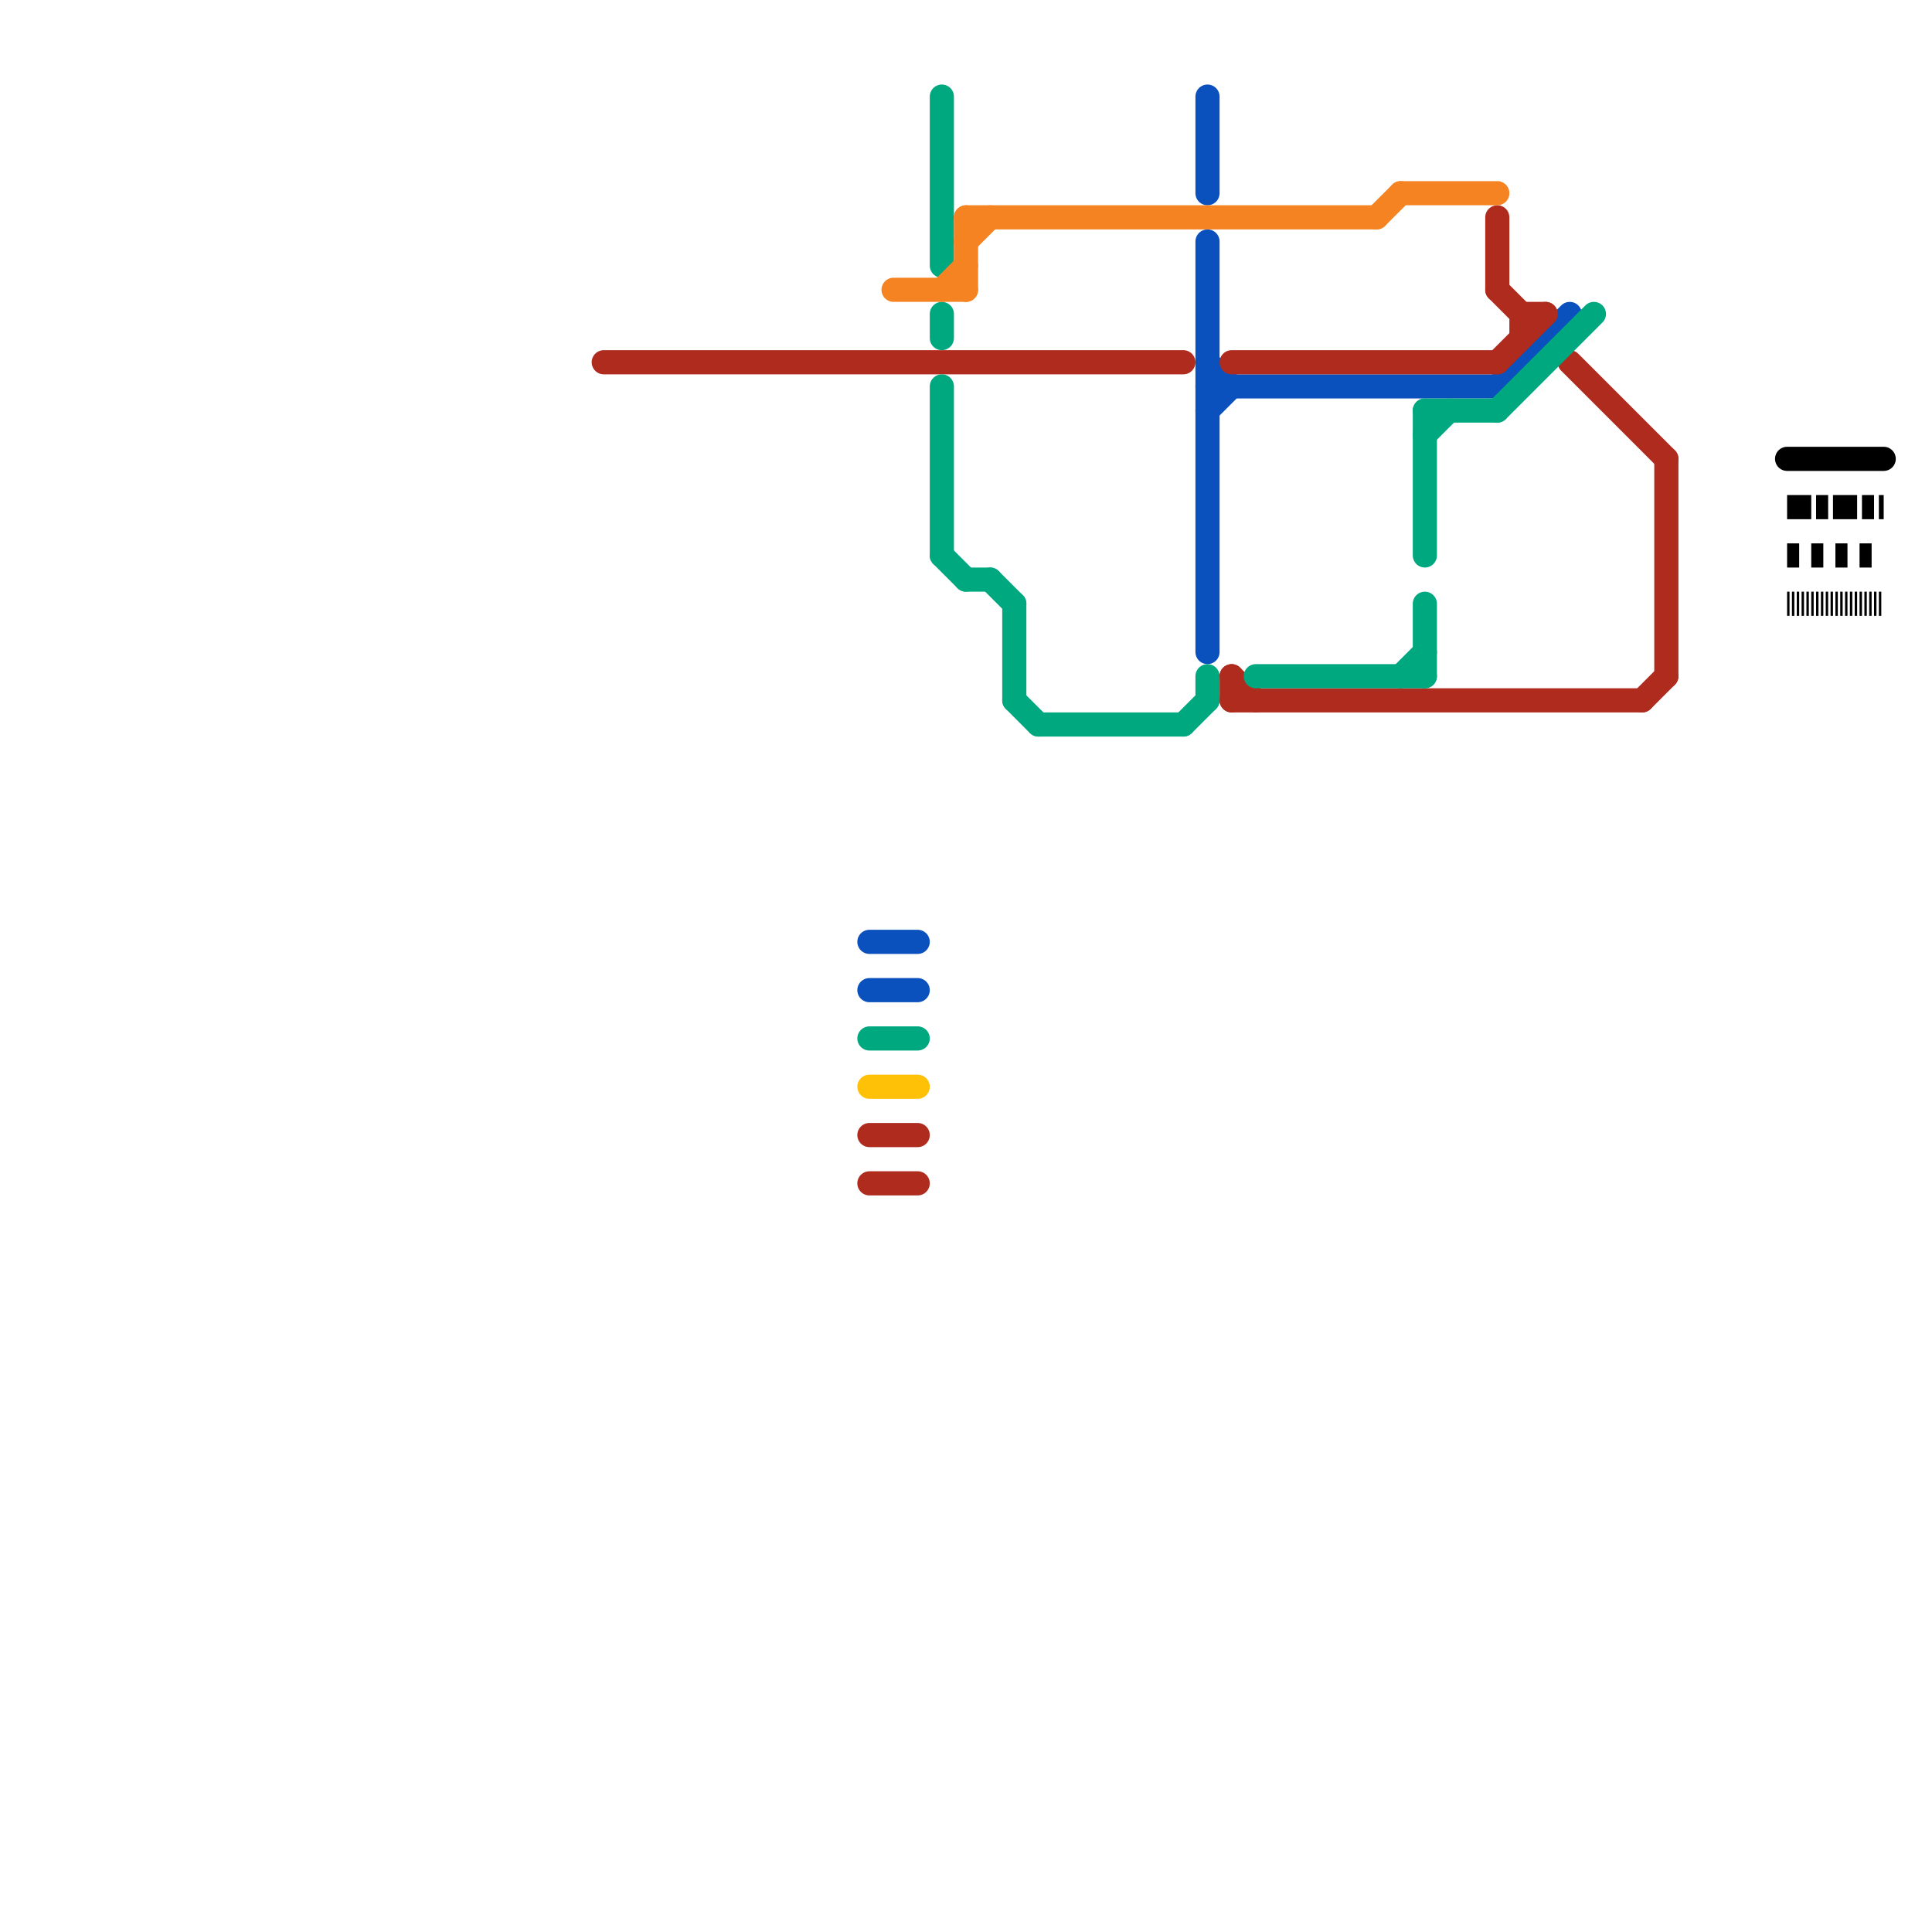 
<svg version="1.1" xmlns="http://www.w3.org/2000/svg" viewBox="0 0 80 80">
<style>text { font: 1px Helvetica; font-weight: 600; white-space: pre; dominant-baseline: central; } line { stroke-width: 1; fill: none; stroke-linecap: round; stroke-linejoin: round; } .c0 { stroke: #0a51bd } .c1 { stroke: #af2b1e } .c2 { stroke: #ffc107 } .c3 { stroke: #00a87f } .c4 { stroke: #000000 } .c5 { stroke: #f58321 } .w1 { stroke-width: 1; }.l5 { stroke-dasharray: .1 .1; stroke-linecap: butt; }.l7 { stroke-dasharray: 1 .2 .5 .2; stroke-linecap: butt; }.l2 { stroke-dasharray: .5 .5; stroke-linecap: butt; }</style><defs><g id="ct-xf"><circle r="0.5" fill="#fff" stroke="#000" stroke-width="0.2"/></g><g id="ct"><circle r="0.5" fill="#fff" stroke="#000" stroke-width="0.1"/></g></defs><line class="c0 " x1="36" y1="39" x2="38" y2="39"/><line class="c0 " x1="50" y1="10" x2="50" y2="27"/><line class="c0 " x1="50" y1="16" x2="62" y2="16"/><line class="c0 " x1="50" y1="15" x2="51" y2="16"/><line class="c0 " x1="62" y1="16" x2="65" y2="13"/><line class="c0 " x1="50" y1="4" x2="50" y2="8"/><line class="c0 " x1="50" y1="17" x2="51" y2="16"/><line class="c0 " x1="36" y1="41" x2="38" y2="41"/><line class="c1 " x1="51" y1="28" x2="52" y2="29"/><line class="c1 " x1="51" y1="28" x2="51" y2="29"/><line class="c1 " x1="51" y1="15" x2="62" y2="15"/><line class="c1 " x1="65" y1="15" x2="69" y2="19"/><line class="c1 " x1="25" y1="15" x2="49" y2="15"/><line class="c1 " x1="69" y1="19" x2="69" y2="28"/><line class="c1 " x1="63" y1="13" x2="63" y2="14"/><line class="c1 " x1="62" y1="9" x2="62" y2="12"/><line class="c1 " x1="62" y1="15" x2="64" y2="13"/><line class="c1 " x1="62" y1="12" x2="63" y2="13"/><line class="c1 " x1="51" y1="29" x2="68" y2="29"/><line class="c1 " x1="36" y1="49" x2="38" y2="49"/><line class="c1 " x1="36" y1="47" x2="38" y2="47"/><line class="c1 " x1="68" y1="29" x2="69" y2="28"/><line class="c1 " x1="63" y1="13" x2="64" y2="13"/><line class="c2 " x1="36" y1="45" x2="38" y2="45"/><line class="c3 " x1="42" y1="25" x2="42" y2="29"/><line class="c3 " x1="42" y1="29" x2="43" y2="30"/><line class="c3 " x1="39" y1="13" x2="39" y2="14"/><line class="c3 " x1="50" y1="28" x2="50" y2="29"/><line class="c3 " x1="58" y1="28" x2="59" y2="27"/><line class="c3 " x1="41" y1="24" x2="42" y2="25"/><line class="c3 " x1="39" y1="23" x2="40" y2="24"/><line class="c3 " x1="59" y1="17" x2="62" y2="17"/><line class="c3 " x1="36" y1="43" x2="38" y2="43"/><line class="c3 " x1="59" y1="18" x2="60" y2="17"/><line class="c3 " x1="39" y1="16" x2="39" y2="23"/><line class="c3 " x1="43" y1="30" x2="49" y2="30"/><line class="c3 " x1="49" y1="30" x2="50" y2="29"/><line class="c3 " x1="52" y1="28" x2="59" y2="28"/><line class="c3 " x1="40" y1="24" x2="41" y2="24"/><line class="c3 " x1="39" y1="4" x2="39" y2="11"/><line class="c3 " x1="59" y1="25" x2="59" y2="28"/><line class="c3 " x1="62" y1="17" x2="66" y2="13"/><line class="c3 " x1="59" y1="17" x2="59" y2="23"/><line class="c4 " x1="74" y1="19" x2="78" y2="19"/><line class="c4 l2" x1="74" y1="23" x2="78" y2="23"/><line class="c4 l7" x1="74" y1="21" x2="78" y2="21"/><line class="c4 l5" x1="74" y1="25" x2="78" y2="25"/><line class="c5 " x1="39" y1="12" x2="40" y2="11"/><line class="c5 " x1="58" y1="8" x2="62" y2="8"/><line class="c5 " x1="40" y1="9" x2="57" y2="9"/><line class="c5 " x1="40" y1="9" x2="40" y2="12"/><line class="c5 " x1="40" y1="10" x2="41" y2="9"/><line class="c5 " x1="57" y1="9" x2="58" y2="8"/><line class="c5 " x1="37" y1="12" x2="40" y2="12"/>
</svg>
